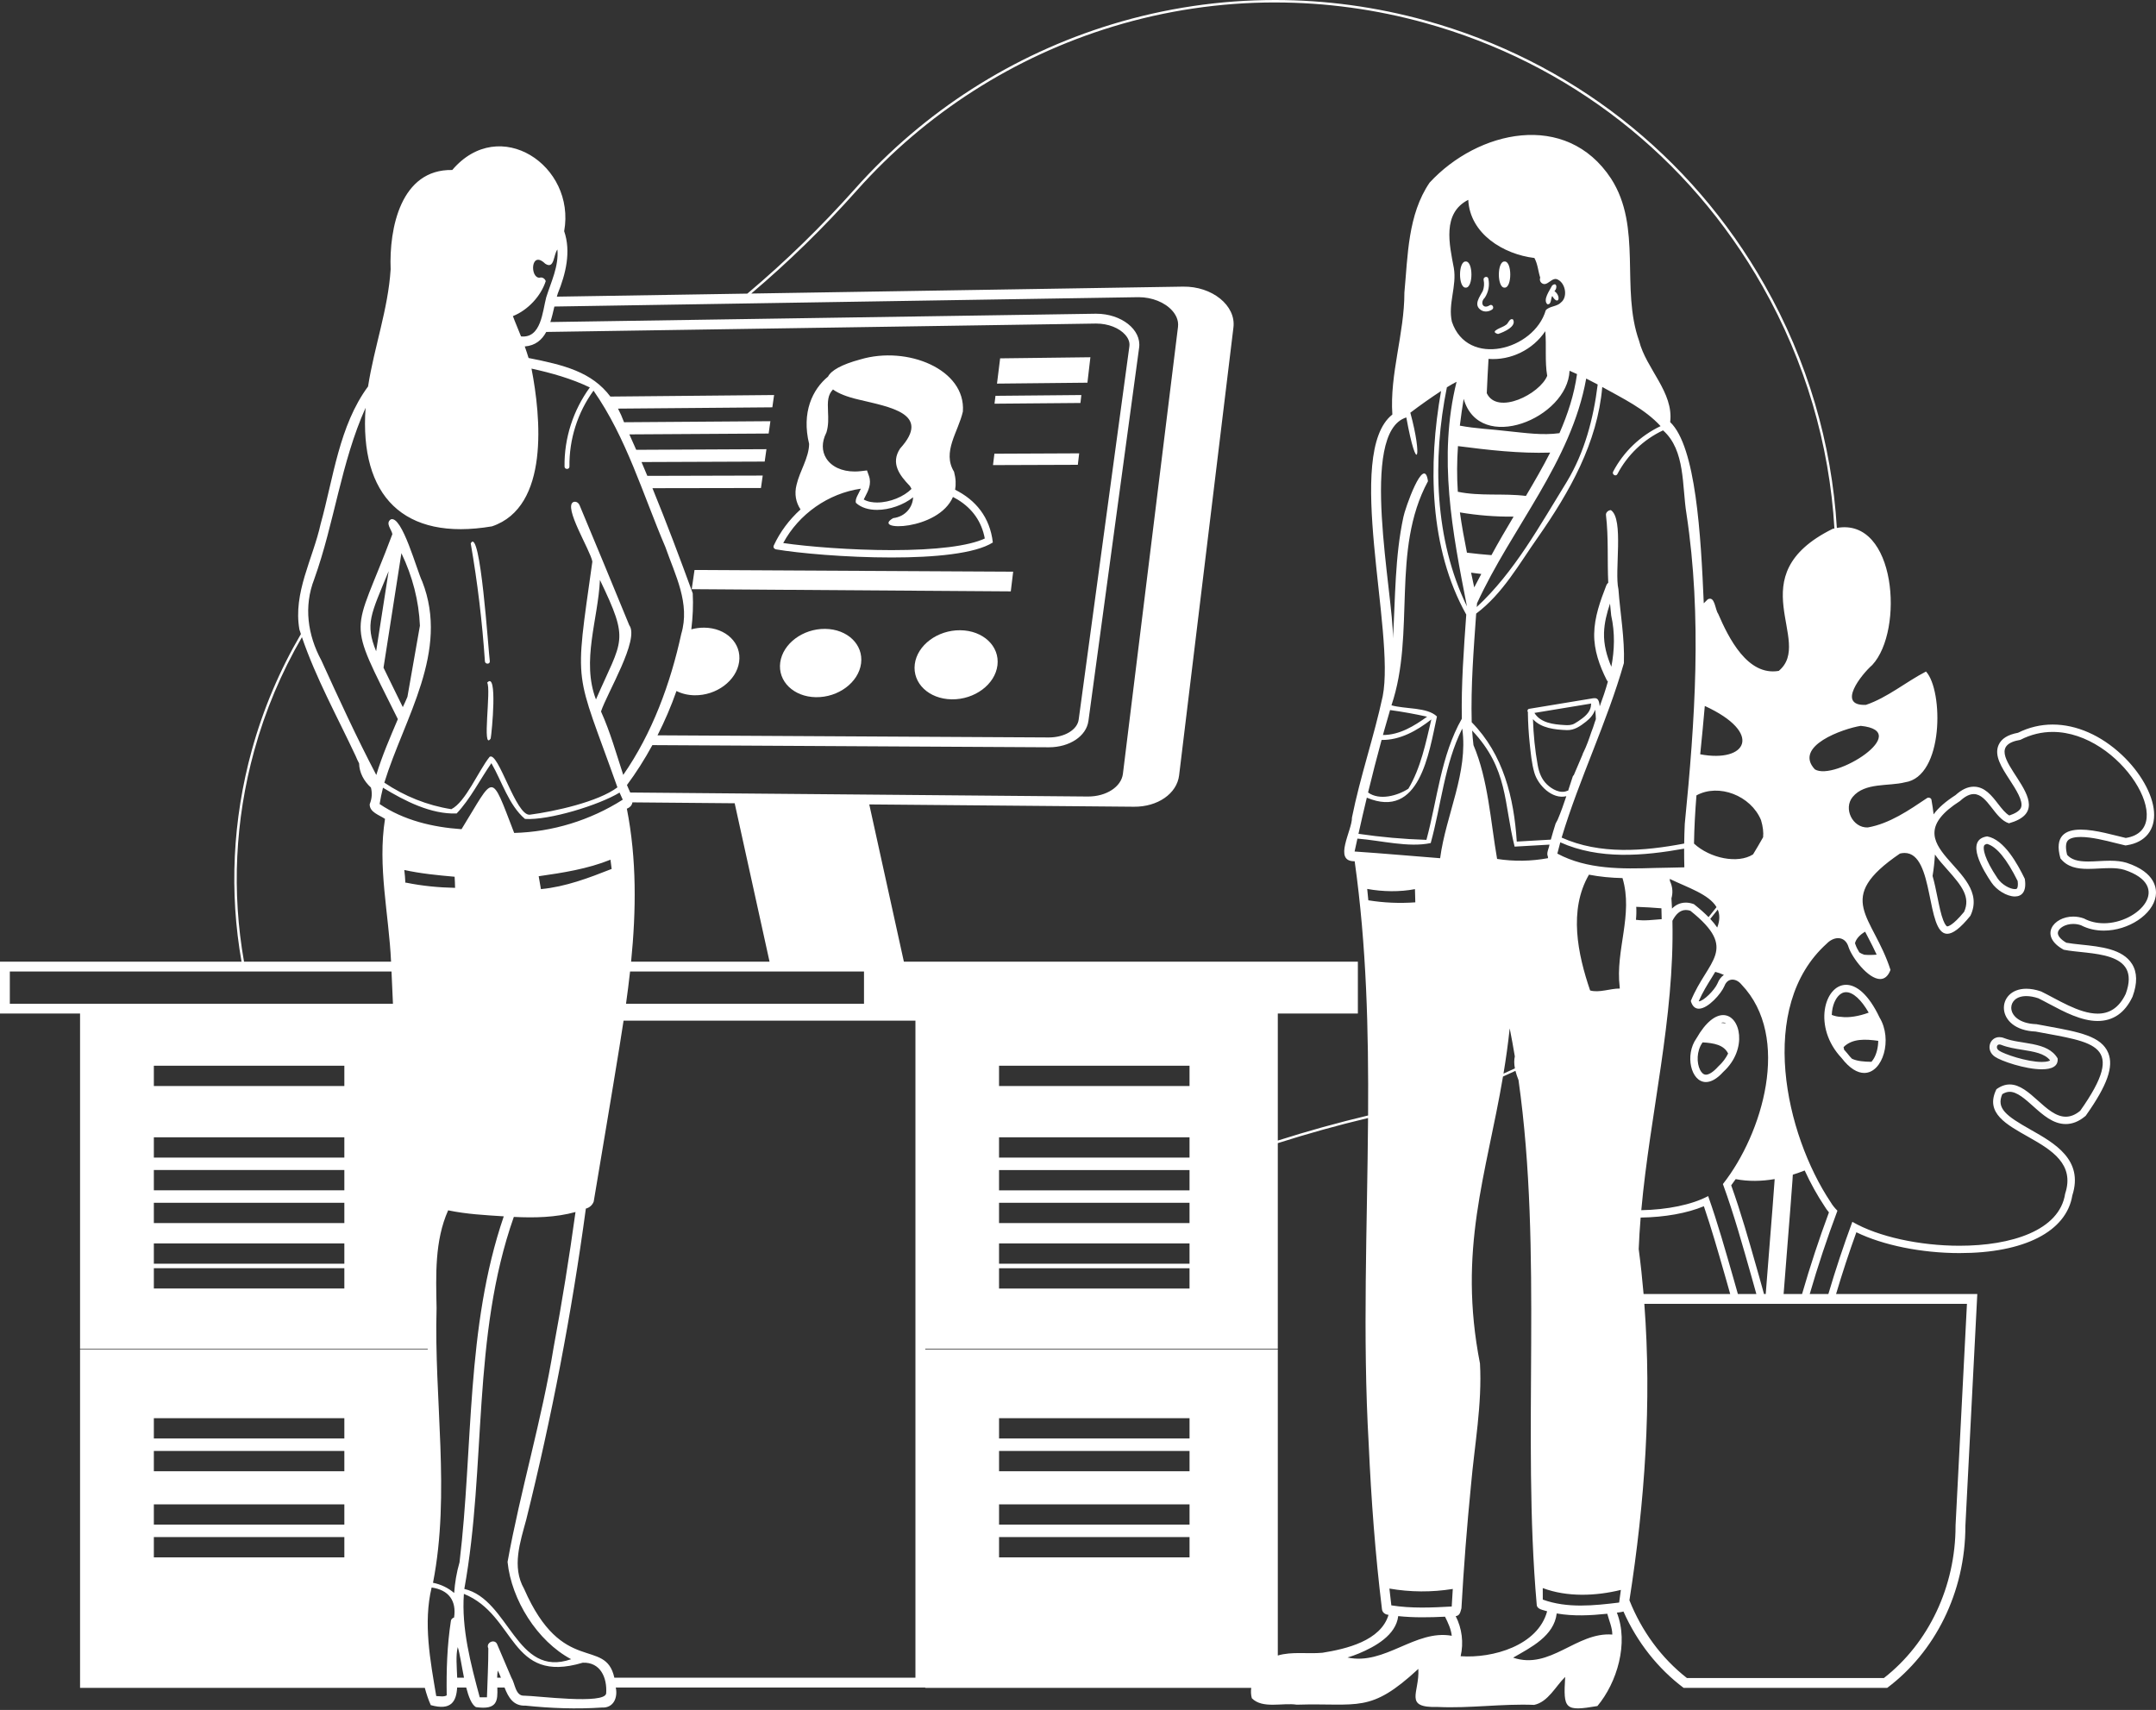 <svg width="585" height="464" viewBox="0 0 585 464" fill="none" xmlns="http://www.w3.org/2000/svg">
<rect x="0" y="0" width="585" height="464" fill="#333333" stroke="none"/>
<path d="M210.476 149.06C216.585 150.109 229.506 151.279 241.92 151.279C253.473 151.279 264.59 150.269 269.392 147.207C268.607 140.335 264.727 135.669 259.156 132.897C259.417 131.451 259.356 129.826 258.864 128.004C255.574 122.628 260.001 117.239 261.264 111.672C262.103 100.203 246.131 93.739 233.44 97.533C228.329 98.903 225.503 100.548 224.68 102.187C220.482 105.629 217.442 111.862 219.544 120.471C219.483 124.25 217.004 127.798 216.137 131.536C215.484 134.08 215.966 136.35 217.212 138.24C214.108 141.045 211.639 144.39 209.994 147.938C209.705 148.489 210.007 148.895 210.478 149.062H210.476V149.06ZM233.588 132.606C232.96 134.036 231.948 135.371 232.235 136.445C233.67 137.782 235.735 138.36 237.97 138.36C241.379 138.36 245.178 137.008 247.757 134.944C247.67 137.513 245.794 140.17 242.347 140.6C236.151 144.183 254.591 144.088 258.57 134.855C259.009 135.083 259.447 135.315 259.856 135.567C263.894 138.047 266.364 141.594 267.209 146.124C262.867 148.166 253.999 149.28 241.92 149.28C230.998 149.28 219.177 148.335 212.517 147.359C216.752 139.48 224.771 133.867 233.588 132.608V132.606ZM231.916 127.946C228.418 127.946 225.596 126.633 224.172 124.343C222.959 122.392 222.952 119.976 224.151 117.54L224.227 117.386L224.276 117.222C224.83 115.35 224.75 113.508 224.672 111.728C224.552 108.972 224.559 107.194 226.02 105.685C227.437 106.74 229.765 107.686 232.917 108.414C241.357 110.456 252.867 112.195 244.249 121.68C241.566 125.68 244.099 128.999 246.85 131.846C247.039 132.104 247.19 132.385 247.319 132.673C245.289 134.739 241.509 136.359 237.97 136.359C236.905 136.359 235.507 136.204 234.363 135.543C234.491 135.26 234.664 134.93 234.797 134.674C235.537 133.259 236.549 131.319 235.78 129.157L235.246 127.653L233.661 127.84C233.069 127.911 232.482 127.946 231.914 127.946H231.916Z" fill="white"/>
<path d="M295.864 96.942L271.371 97.242L270.521 104.096L295.058 103.847L295.864 96.942Z" fill="white"/>
<path d="M293.414 107.196L270.111 107.409L269.846 109.547L293.162 109.349L293.414 107.196Z" fill="white"/>
<path d="M292.819 123.019L269.817 123.119L269.436 126.207L292.455 126.127L292.819 123.019Z" fill="white"/>
<path d="M274.91 155.129L188.448 154.671L187.689 159.876L274.263 160.475L274.91 155.129Z" fill="white"/>
<path d="M221.382 189.186C227.463 189.282 232.961 185.181 233.639 180.037C234.314 174.907 229.937 170.711 223.882 170.65C217.85 170.589 212.409 174.657 211.706 179.753C211.002 184.862 215.323 189.091 221.382 189.188V189.186Z" fill="white"/>
<path d="M260.555 171.021C254.387 170.958 248.871 175.072 248.215 180.226C247.555 185.394 252.027 189.672 258.223 189.77C264.443 189.868 270.017 185.72 270.647 180.517C271.275 175.328 266.748 171.084 260.555 171.021Z" fill="white"/>
<path d="M462.876 293.623C464.222 293.623 465.828 292.82 467.604 290.845C474.31 284.725 472.295 275.452 467.554 275.454C465.489 275.454 462.906 277.215 460.305 281.766C457.103 286.248 458.796 293.623 462.876 293.623ZM461.983 282.858C465.044 283.038 467.749 283.526 468.9 285.881C468.312 287.082 467.452 288.277 466.256 289.369L466.184 289.436L466.117 289.51C464.908 290.854 463.727 291.624 462.876 291.624C462.122 291.624 461.603 290.921 461.299 290.331C460.34 288.469 460.316 285.191 461.931 282.929L461.981 282.858H461.983ZM468.346 277.694C467.891 277.666 467.432 277.62 466.966 277.555C467.228 277.477 467.43 277.455 467.556 277.455C467.856 277.455 468.118 277.549 468.348 277.692H468.346V277.694Z" fill="white"/>
<path d="M577.01 234.122L576.983 234.113L576.955 234.104C575.711 233.737 574.302 233.564 572.52 233.564C571.493 233.564 570.449 233.62 569.441 233.673C568.436 233.727 567.488 233.777 566.561 233.777C563.712 233.777 562.03 233.251 560.888 231.975C560.439 230.202 560.476 228.861 560.997 228.17C561.652 227.302 563.302 227.12 564.568 227.12C567.503 227.12 571.274 228.072 574.027 228.767C574.878 228.982 575.683 229.184 576.367 229.336L576.734 229.418L577.107 229.36C582.091 228.589 584.84 225.184 584.462 220.252C584.093 215.455 580.746 209.548 575.729 204.838C570.078 199.533 563.413 196.611 556.963 196.609H556.959C553.696 196.609 550.533 197.36 547.556 198.843C544.763 199.364 543.039 200.449 542.29 202.153C541.024 205.029 543.097 208.224 545.292 211.607C546.96 214.179 549.037 217.379 548.388 219.108C548.002 220.133 546.554 220.836 545.203 221.283C544.148 220.712 543.121 219.386 542.121 218.095C540.444 215.929 538.541 213.472 535.56 213.472C533.93 213.472 532.306 214.221 530.599 215.764C527.879 217.518 525.921 219.228 524.658 220.975C524.501 219.644 524.304 218.321 524.071 217.01C523.974 216.497 523.24 216.298 522.853 216.58C517.949 219.877 512.685 223.508 506.778 224.539C502.677 224.671 500.091 219.404 502.703 216.246C505.996 212.267 512.422 213.424 516.884 212.285C527.489 210.752 527.328 187.359 522.593 182.223C517.112 185.06 512.153 189.284 506.3 191.272C498.194 191.617 505.132 182.963 508.011 180.452C516.703 171.104 514.487 140.381 498.402 143.257C497.028 120.343 490.444 97.876 478.81 77.345C458.753 41.949 426.082 16.459 386.817 5.57C373.409 1.858 359.667 0 345.954 0C331.037 0 316.151 2.197 301.739 6.587C274.821 14.787 250.718 30.209 232.037 51.187C222.876 61.473 213.111 70.975 202.782 79.674L151.09 80.501C151.174 80.199 151.261 79.904 151.354 79.62C153.501 74.359 154.993 68.266 153.08 62.738C156.285 44.916 135.515 31.075 122.714 46.129C108.735 45.862 105.555 61.957 105.995 73.078C105.314 83.905 101.521 94.193 99.869 104.869C92.01 115.529 90.482 129.639 87.01 142.147C84.916 151.628 79.477 160.889 81.243 170.83C81.373 171.24 81.512 171.646 81.648 172.055C75.915 181.82 71.408 192.386 68.328 203.557C63.087 222.572 62.206 242.096 65.536 260.956H0V275.035H21.724V366.02H116.053C116.055 366.079 116.058 366.139 116.06 366.198H21.724V458.01H115.269C115.708 459.672 116.238 461.252 116.887 462.698C122.468 464.269 123.821 461.656 124.038 457.921H126.5C127.149 460.458 127.974 462.568 129.133 463.238C134.99 464.076 135.062 461.498 134.942 457.921H136.901C137.938 460.599 139.297 462.984 142.593 462.837C149.44 463.557 156.413 463.811 163.292 463.356C166.473 463.54 167.675 460.671 167.081 457.919H251.059V458.008H339.502C339.378 458.969 339.415 459.924 339.665 460.825C342.578 463.792 348.018 461.979 351.865 462.579C368.644 462.066 371.684 465.053 384.842 452.872C385.248 459.353 380.649 463.473 390.169 463.201C398.875 463.607 407.567 462.281 416.274 462.633C420.047 461.847 422.081 457.606 424.687 455.045C424.161 463.813 424.548 464.46 433.433 462.947C438.759 456.586 441.98 445.872 438.713 437.603C439.232 437.538 439.907 437.477 440.5 437.295C444.216 445.651 449.863 452.788 456.816 458.008H512.075C524.884 448.403 533.281 432.285 533.281 414.029L536.511 351.133H498.194C499.868 345.498 501.7 339.911 503.699 334.385C510.918 337.899 521.371 340.035 531.689 340.035C549.269 340.035 560.691 334.186 562.299 324.381C565.408 314.695 557.415 310.182 550.987 306.551C544.313 302.781 541.636 300.779 543.286 296.91C543.985 296.48 544.65 296.269 545.308 296.269C547.305 296.269 549.517 298.249 551.657 300.167C554.321 302.551 557.074 305.019 560.519 305.019C562.312 305.019 564.062 304.322 565.721 302.946L565.925 302.778L566.079 302.561C571.777 294.485 573.56 289.45 572.042 285.727C570.177 281.156 564.086 280.038 555.658 278.493C554.71 278.319 553.729 278.141 552.723 277.95L552.578 277.922L552.43 277.916C547.769 277.733 545.69 275.448 545.729 273.401C545.759 271.856 547.033 270.297 549.81 270.297C550.796 270.297 551.89 270.495 553.064 270.888C553.948 271.32 554.916 271.836 555.936 272.379C560.044 274.569 564.702 277.052 569.162 277.052C573.365 277.052 576.538 274.862 578.592 270.542L578.631 270.458L578.662 270.373C579.97 266.814 579.916 263.86 578.503 261.592C575.961 257.511 569.997 256.886 564.735 256.335C563.242 256.18 561.826 256.029 560.662 255.814C559.019 254.854 558.179 253.776 558.403 252.903C558.672 251.852 560.332 250.719 562.543 250.719C563.252 250.719 563.956 250.837 564.635 251.071C566.494 252.039 568.58 252.528 570.838 252.528C577.546 252.528 584.128 248.165 584.923 243.19C585.22 241.341 585.04 236.757 577.012 234.12L577.01 234.122ZM570.837 250.529C568.979 250.529 567.123 250.138 565.44 249.235C564.464 248.879 563.482 248.72 562.542 248.72C557.154 248.72 553.151 253.977 559.957 257.717C566.843 259.128 581.184 257.702 576.784 269.687C574.891 273.67 572.179 275.057 569.162 275.057C564.09 275.057 558.157 271.135 553.824 269.038C552.332 268.526 550.991 268.302 549.808 268.302C541.482 268.302 541.133 279.48 552.348 279.921C568.235 282.929 577.3 283.192 564.444 301.413C563.059 302.561 561.761 303.026 560.517 303.026C555.131 303.026 550.802 294.277 545.307 294.277C544.163 294.277 542.969 294.655 541.704 295.572C535.274 308.567 565.638 307.97 560.347 323.919C558.83 333.921 545.714 338.042 531.687 338.042C520.917 338.042 509.609 335.612 502.606 331.55C500.218 338.003 498.051 344.537 496.103 351.139H491.045C493.262 343.51 495.767 335.968 498.561 328.536C497.827 327.809 497.213 327.049 496.75 326.257C484.406 307.808 476.659 273.164 495.643 256.074C496.572 255.11 497.703 254.574 498.745 254.576C499.989 254.576 501.107 255.34 501.598 257.049C502.543 259.87 506.904 265.668 510.156 265.668C511.289 265.668 512.286 264.966 512.959 263.189C508.204 248.351 497.354 243.984 515.531 231.615C515.974 231.509 516.391 231.459 516.782 231.459C524.955 231.459 522.511 253.393 528.346 253.393C529.818 253.393 531.817 251.996 534.642 248.501C540.798 235.615 512.32 229.818 531.82 217.363C533.278 216.015 534.494 215.479 535.56 215.479C539.34 215.479 541.207 222.228 545.108 223.408C561.548 218.75 533.839 203.17 548.195 200.766C551.108 199.266 554.063 198.613 556.961 198.613C575.429 198.617 591.403 225.127 576.799 227.387C573.894 226.742 568.677 225.123 564.566 225.123C560.456 225.123 557.336 226.805 559.067 232.917C560.91 235.303 563.628 235.782 566.559 235.782C568.517 235.782 570.57 235.569 572.518 235.569C573.879 235.569 575.192 235.672 576.384 236.027C589.735 240.414 580.281 250.535 570.835 250.535V250.529H570.837ZM530.613 413.962V414.031C530.613 430.466 523.362 445.838 511.172 455.344H457.719C450.772 449.92 445.432 442.591 442.121 434.251C446.305 407.563 448.202 380.664 446.166 353.804H533.702L530.615 413.895L530.612 413.964H530.613V413.962ZM248.391 455.255H166.694C164.258 444.168 152.605 454.938 142.206 431.141C138.805 425.166 141.153 418.453 142.799 412.319C149.713 384.523 155.119 356.353 158.964 327.963C159.978 327.704 160.752 326.982 161.098 326.042C163.431 312.047 165.819 298.058 168.084 284.05C168.466 281.695 168.841 279.333 169.197 276.965H248.391V455.255ZM124.207 446.949C124.772 448.724 125.251 452.05 125.9 455.255H124.051C123.953 452.338 123.63 449.198 124.207 446.949ZM123.228 432.265C121.591 430.872 119.6 429.906 117.488 429.502C122.26 405.134 117.731 379.685 118.459 354.944C118.287 346.089 117.909 336.705 121.6 328.432C126.558 329.473 131.643 329.734 136.688 330.062C126.328 360.372 128.451 392.687 124.685 423.952C123.881 426.705 123.428 429.481 123.23 432.265H123.228ZM93.432 308.613V314.119H41.745V308.613H93.434H93.432ZM2.666 263.627H106.228C106.356 266.512 106.482 269.431 106.621 272.372H2.666V263.627ZM68.97 203.739C71.981 192.817 76.362 182.477 81.926 172.903C85.741 184.068 91.535 194.521 96.528 205.198C96.79 205.869 97.103 206.515 97.437 207.145C97.489 209.615 98.692 211.928 100.65 213.708C100.991 215.104 100.98 216.575 100.314 218.219C100.234 220.42 102.954 221.16 104.467 222.214C102.405 235.124 105.518 248.039 106.108 260.962H66.213C62.877 242.161 63.745 222.696 68.97 203.741V203.739ZM123.903 220.743C127.642 216.788 130.201 211.59 133.331 207.095C136.208 212.059 138.058 218.501 142.441 222.223C148.919 222.661 162.531 218.473 168.11 215.073C168.385 215.718 168.67 216.361 168.976 216.995C160.173 222.59 149.952 225.748 139.516 226.024C132.949 208.953 134.308 210.35 125.227 225.008C117.436 224.476 109.536 222.61 103.006 218.182C103.24 216.684 103.553 215.212 103.918 213.754C109.816 217.34 116.917 221.001 123.901 220.743H123.903ZM170.118 213.02C172.552 209.758 174.883 206.101 177.013 202.192L284.527 202.78H284.612C290.226 202.78 294.768 199.758 295.328 195.635L309.087 94.332C309.751 89.452 304.248 85.133 297.466 85.133H297.221L149.331 87.388C149.772 86.023 150.102 84.579 150.425 83.18L308.731 80.645C308.811 80.645 308.887 80.644 308.966 80.644C312.589 80.644 316.082 82.047 318.081 84.308C318.919 85.257 319.87 86.789 319.634 88.699L304.685 209.986C304.253 213.494 300.199 216.141 295.256 216.141H295.132L171.006 215.054C170.698 214.336 170.344 213.632 170.114 213.016L170.118 213.02ZM183.552 187.51C184.956 188.22 186.615 188.639 188.443 188.669C194.402 188.763 199.833 184.702 200.552 179.61C201.268 174.533 197.022 170.381 191.089 170.32C189.884 170.307 188.705 170.474 187.579 170.774C187.985 167.449 188.132 164.173 187.963 161.007C184.492 151.496 180.897 141.928 177.032 132.473L206.474 132.424L206.952 129.046L175.645 129.129C175.122 127.878 174.597 126.628 174.065 125.38L207.488 125.252L207.963 121.888L172.629 122.06C172.017 120.66 171.394 119.266 170.767 117.875L208.563 117.642L209.036 114.293L169.328 114.578C168.828 113.236 168.281 112.004 167.688 110.881L209.566 110.53L210.037 107.194L165.618 107.611C160.561 100.915 153.085 99.054 143.424 97.145C143.103 96.092 142.756 95.044 142.391 94.012C145.315 93.774 147.058 92.206 148.217 90.075L297.262 87.801H297.466C300.671 87.801 303.692 88.979 305.349 90.878C305.948 91.562 306.623 92.656 306.443 93.975L292.684 195.277C292.31 198.035 288.839 200.114 284.61 200.114H284.539L178.411 199.533C180.36 195.689 182.101 191.643 183.551 187.51H183.552ZM345.954 0.668C359.667 0.668 373.355 2.537 386.639 6.219C425.733 17.06 458.26 42.438 478.232 77.68C489.832 98.152 496.39 120.549 497.743 143.398C497.577 143.437 497.41 143.473 497.239 143.519C471.509 156.277 492.32 174.01 482.637 182.052C474.155 183.502 469.021 173.081 466.201 166.55C465.333 165.367 465.335 161.643 463.388 162.622C463.042 162.947 462.674 163.31 462.293 163.707C461.512 145.256 460.164 121.185 453.178 114.541C454.177 106.447 446.659 100.099 444.752 92.519C439.679 78.29 445.666 61.681 437.139 48.46C424.934 29.877 400.933 35.425 387.902 49.559C381.989 58.234 382.008 69.301 381.062 79.383C381.075 90.498 377.048 101.479 377.795 112.486C364.622 122.9 378.648 171.36 375.175 188.936C372.849 199.804 369.055 210.778 366.836 221.839C366.923 225.312 361.597 233.807 367.57 233.707C370.8 256.66 371.356 279.665 371.212 302.694C362.985 304.65 354.816 306.922 346.714 309.5V275.035H368.438V260.956H245.254L235.864 218.286L295.113 218.803H295.119L307.678 218.913C314.13 218.969 319.334 215.356 319.935 210.4L334.676 88.847C335.397 82.904 328.892 77.653 321.001 77.779L308.701 77.975H308.694L203.843 79.655C213.964 71.081 223.54 61.731 232.536 51.629C251.135 30.741 275.134 15.387 301.936 7.223C316.223 2.871 331.035 0.664 345.956 0.664V0.668H345.954ZM528.409 236.001C532.393 240.451 534.703 243.466 532.935 247.429C529.785 251.275 528.487 251.388 528.348 251.388C528.238 251.388 527.806 251.084 527.278 249.736C526.646 248.124 526.18 245.831 525.685 243.403C525.294 241.48 524.896 239.518 524.377 237.694C524.697 235.774 524.907 233.833 525.018 231.884C526.001 233.304 527.211 234.662 528.407 235.999H528.409V236.001ZM506.075 252.821C506.339 253.339 506.611 253.862 506.891 254.396C507.64 255.831 508.439 257.372 509.203 259.052C508.078 259.152 506.95 259.171 505.827 259.074C505.297 258.891 504.868 258.677 504.514 258.446C504.071 257.735 503.713 257.046 503.508 256.449C503.458 256.276 503.389 256.12 503.326 255.959C503.582 254.796 504.685 253.621 506.075 252.823V252.821ZM393.905 435.94C388.448 436.25 382.935 436.494 377.519 435.628C377.337 434.11 377.165 432.591 376.996 431.072C382.692 432.057 388.484 432.092 394.192 431.172C394.083 432.762 393.994 434.351 393.903 435.94H393.905ZM388.372 195.237C386.874 201.595 385.502 208.388 382.143 214.025C379.195 215.939 374.286 217.3 371.206 215.045C372.363 210.277 373.583 205.525 374.875 200.79C379.911 200.874 384.514 198.237 388.372 195.235V195.237ZM375.244 199.448C375.357 199.042 375.465 198.636 375.578 198.231C376.097 196.377 376.633 194.526 377.176 192.678C380.552 193.137 383.904 193.746 387.229 194.48C383.693 197.022 379.736 199.457 375.244 199.448ZM389.893 194.421C387.266 191.867 381.323 192.453 377.552 191.394C384.186 171.783 377.343 149.308 387.46 130.581C386.42 122.949 381.099 138.431 380.797 140.276C378.461 151.077 378.617 162.25 377.958 173.24C378.109 161.211 368.536 117.284 381.585 113.276C384.522 129.415 386.007 124.163 382.673 111.993C385.386 109.937 388.167 107.969 391.016 106.106C387.466 126.034 387.775 148.748 397.848 166.776C397.183 176.172 396.471 185.607 396.647 195.027C390.94 205.083 390.019 216.892 387.041 227.901C380.867 227.708 374.712 227.165 368.601 226.262C369.322 222.985 370.084 219.718 370.867 216.456C385.209 222.464 387.707 204.414 389.895 194.423L389.893 194.421ZM457.135 223.628C457.053 225.386 457.003 227.146 456.979 228.906C446.033 230.974 434.154 231.967 423.727 227.289C428.546 211.245 436.038 196.032 440.623 179.933C440.858 173.213 439.631 166.581 439.139 159.902C438.005 155.021 440.682 140.83 437.091 138.425C436.436 138.425 435.671 139.039 435.756 139.758C436.484 145.857 436.086 152.008 436.375 158.127C436.151 158.304 435.971 158.547 435.858 158.834C434.215 163.062 432.626 167.431 432.558 172.024C432.491 176.428 433.996 180.63 435.952 184.513C436.041 184.691 436.154 184.826 436.279 184.932C435.658 187.191 434.897 189.432 434.067 191.665C434.004 191.068 433.909 190.458 433.663 189.996C433.249 189.219 432.369 189.466 431.666 189.581C430.518 189.77 429.371 189.959 428.223 190.148L414.943 192.34C414.41 192.427 414.357 192.967 414.598 193.323C414.588 193.371 414.57 193.414 414.57 193.469C414.613 196.255 414.776 199.036 415.072 201.807C415.352 204.408 415.591 207.153 416.326 209.673C417.323 213.101 421.168 216.975 425.001 216.057C424.287 218.218 423.532 220.365 422.642 222.451C422.461 222.796 422.283 223.141 422.092 223.48C421.636 224.927 421.198 226.377 420.796 227.84C417.716 228.016 414.635 228.194 411.555 228.37C410.793 216.456 407.925 204.749 399.326 195.984C399.068 186.143 399.851 176.311 400.539 166.504C407.779 161.091 412.23 152.956 417.368 145.694C425.902 133.452 433.449 120.165 434.749 105.01C440.306 108.112 446.261 110.94 450.577 115.631C445.098 118.237 440.523 122.582 437.699 127.985C437.302 128.745 438.452 129.42 438.85 128.658C441.563 123.47 445.959 119.26 451.244 116.785C457.348 122.187 456.358 131.857 457.602 139.438C461.862 167.531 459.921 195.537 457.133 223.632V223.628H457.135ZM461.328 204.681C461.762 200.312 462.209 195.943 462.574 191.569C478.517 198.884 473.964 207.08 461.328 204.681ZM486.369 320.194C486.402 319.715 486.423 319.239 486.454 318.76C487.541 318.426 488.612 318.035 489.676 317.62C491.267 321.069 493.069 324.342 495.059 327.32C495.392 327.882 495.793 328.44 496.258 328.989C493.551 336.278 491.121 343.671 488.966 351.137H483.957C484.728 340.821 485.633 330.511 486.369 320.194ZM419.811 101.983C417.846 106.899 406.273 112.752 403.414 106.697C403.525 103.595 403.726 100.493 403.891 97.39C409.946 97.854 415.97 94.865 419.29 89.869C419.646 93.859 419.134 98.097 419.811 101.982V101.983ZM397.144 108.221C401.456 123.282 425.347 113.516 425.876 100.606C426.554 100.902 427.231 101.197 427.902 101.511C427.136 107.064 425.386 112.41 423.137 117.541C418.506 118.187 413.741 117.462 409.126 117C404.794 116.464 400.396 116.321 396.107 115.505C396.391 113.069 396.758 110.643 397.146 108.221H397.144ZM395.598 121.054C403.859 122.118 412.284 123.09 420.616 122.819C418.584 126.826 416.318 130.705 414.036 134.575C407.905 133.804 401.631 134.709 395.559 133.442C395.282 129.313 395.314 125.185 395.598 121.054ZM410.693 140.19C408.639 143.645 406.592 147.105 404.686 150.643C402.463 150.469 400.246 150.243 398.034 149.97C397.309 146.341 396.634 142.705 396.126 139.044C400.939 139.855 405.811 140.242 410.693 140.19ZM401.927 155.75C401.282 156.961 400.642 158.176 400.01 159.394C399.727 158.063 399.443 156.731 399.159 155.4C400.082 155.517 401.004 155.633 401.927 155.75ZM400.776 163.694C410.174 143.191 426.332 125.363 430.394 102.723C431.441 103.246 432.48 103.786 433.512 104.335C432.363 113.575 429.99 122.671 425.151 130.704C417.857 142.493 410.942 155.235 400.689 164.718C400.718 164.377 400.742 164.035 400.774 163.694H400.776ZM416.335 70.005C417.251 71.654 417.353 73.599 417.913 75.335C417.742 75.804 417.805 76.327 418.198 76.722C419.819 78.164 421.092 74.776 422.848 75.96C424.806 77.039 425.438 80.695 423.477 82.131C422.455 83.221 420.353 83.062 419.42 84.197C416.246 95.072 398.167 99.829 393.951 87.308C392.844 82.454 395.327 77.623 394.476 72.714C393.274 66.337 391.244 57.869 398.39 54.225C398.85 63.461 407.918 68.993 416.335 70.007V70.005ZM392.592 105.099C393.451 104.567 394.322 104.058 395.221 103.6C390.143 124.026 394.085 144.454 398.036 164.551C389.22 146.46 388.643 124.58 392.592 105.099ZM410.971 229.739L420.432 229.195C420.288 230.223 419.511 231.469 420.004 232.45C419.991 232.591 420.011 232.73 420.045 232.867C415.488 233.711 410.799 233.796 406.216 233.075C404.445 222.885 403.804 211.573 399.808 202.194C399.645 200.878 399.532 199.557 399.445 198.235C409.277 208.658 408.008 217.941 410.971 229.74V229.739ZM456.966 230.291C456.958 231.98 456.971 233.67 457.025 235.357C454.383 235.457 451.732 235.446 449.092 235.526C440.152 235.812 430.665 235.971 422.564 231.634C422.813 230.608 423.084 229.59 423.362 228.574C433.909 233.31 445.881 232.277 456.964 230.289H456.966V230.291ZM440.243 238.274C443.229 248.23 438.261 257.834 439.479 267.827C439.481 267.853 439.501 268.112 439.505 268.25C436.915 268.216 433.918 269.479 431.456 268.765C428.075 258.861 425.583 246.952 431.141 237.351C434.137 237.927 437.193 238.213 440.241 238.274H440.243ZM450.875 249.424C448.556 249.586 446.224 249.943 443.891 249.593C444.01 248.441 444.04 247.247 443.971 246.075C446.251 246.155 448.53 246.283 450.803 246.476C450.836 247.459 450.855 248.441 450.874 249.424H450.875ZM459.901 245.577L459.613 245.347L459.265 245.233C458.646 245.035 458.03 244.933 457.439 244.933C455.876 244.933 454.661 245.551 453.675 246.548C453.632 245.623 453.582 244.696 453.519 243.769C453.716 243.082 453.814 242.359 453.768 241.588C453.718 240.739 453.501 239.902 453.115 239.07C453.095 238.879 453.08 238.689 453.058 238.498C457.885 240.835 463.711 242.66 465.756 246.159C465.044 247.069 464.323 247.974 463.588 248.87C462.576 247.835 461.36 246.745 459.897 245.577H459.901ZM409.638 279.057C410.146 281.58 410.6 284.115 411.025 286.656C410.812 287.615 410.814 288.686 411.047 289.912C410.02 290.398 408.989 290.873 407.951 291.336C408.604 287.407 409.184 283.331 409.638 279.057ZM444.642 338.95C444.752 336.095 444.933 333.244 445.167 330.396C451.708 330.309 457.784 329.213 462.322 327.32C464.373 333.332 466.149 339.527 467.875 345.539L468.426 347.456C468.783 348.7 469.123 349.919 469.464 351.139H445.964C445.616 347.074 445.178 343.011 444.64 338.948L444.642 338.95ZM470.348 346.904C468.205 339.453 466.088 331.907 463.483 324.564C459.055 326.936 452.286 328.273 445.341 328.393C447.709 302.201 454.374 276.255 453.788 249.856C454.684 248.126 455.826 246.936 457.437 246.936C457.815 246.936 458.219 247.001 458.653 247.14C471.937 257.748 463.314 260.474 458.774 271.634C459.213 273.134 460.008 273.718 460.958 273.718C463.459 273.718 467.02 269.644 467.895 267.573C468.346 266.362 469.173 265.828 470.066 265.828C470.96 265.828 471.837 266.317 472.543 267.174C486.171 281.469 478.156 307.721 467.551 321.217C467.53 321.247 467.506 321.275 467.486 321.302C470.508 329.567 472.877 338.112 475.276 346.54C475.712 348.072 476.14 349.605 476.563 351.141H471.548C471.155 349.728 470.754 348.315 470.35 346.905L470.348 346.904ZM477.199 345.991L476.62 343.957C474.529 336.597 472.371 328.998 469.738 321.649C470.15 321.102 470.552 320.537 470.949 319.964C474.383 320.627 477.961 320.564 481.526 319.951C481.515 320.103 481.51 320.253 481.5 320.405C480.77 330.654 479.872 340.894 479.105 351.141H478.638C478.174 349.448 477.696 347.732 477.201 345.991H477.199ZM466.038 266.825C465.205 268.747 462.172 271.68 460.978 271.719C460.965 271.704 460.95 271.682 460.934 271.656C461.985 269.26 463.238 267.25 464.354 265.455C464.723 264.862 465.075 264.285 465.405 263.721C466.212 263.922 467.002 264.198 467.753 264.552C467.013 265.068 466.414 265.839 466.038 266.825ZM478.395 227.191C477.514 228.758 476.606 230.306 475.669 231.84C471.598 234.467 464.013 232.95 459.643 228.913C459.71 224.546 459.964 220.189 460.307 215.835C466.36 212.521 475.059 215.875 477.827 222.538C478.365 224.337 478.526 225.88 478.397 227.191H478.395ZM425.125 198.12C427.177 198.196 428.779 197.05 430.338 195.832C431.443 194.968 432.389 193.885 432.808 192.583C432.834 192.783 432.871 192.984 432.891 193.186C432.96 193.837 432.993 194.489 433.014 195.142C432.914 195.435 432.81 195.726 432.704 196.019C432.43 196.939 432.109 197.842 431.76 198.732C431.147 200.586 430.494 202.426 429.63 204.186C429.602 204.241 429.569 204.284 429.537 204.334C429.504 204.475 429.463 204.618 429.404 204.753C428.584 206.609 427.848 208.501 427.018 210.353C426.905 210.427 426.805 210.531 426.751 210.694C426.326 211.97 425.915 213.257 425.497 214.544C425.416 214.55 425.332 214.563 425.247 214.602C423.367 215.449 421.068 214.14 419.731 212.844C418.243 211.401 417.594 209.6 417.23 207.6C416.487 203.492 416.081 199.324 415.946 195.151C418.176 197.61 421.925 198.003 425.127 198.12H425.125ZM416.342 193.456C418.89 193.035 421.437 192.616 423.983 192.195C425.403 191.962 426.825 191.726 428.245 191.493C428.955 191.376 429.665 191.259 430.377 191.14C430.705 191.087 431.034 191.033 431.362 190.977C431.473 190.959 431.607 190.929 431.746 190.897C431.729 190.957 431.708 191.014 431.708 191.087C431.723 192.813 430.494 194.08 429.183 195.04C428.562 195.494 427.919 195.949 427.248 196.325C426.36 196.824 425.494 196.807 424.506 196.75C421.558 196.577 418.037 196.206 416.342 193.455V193.456ZM437.215 180.919C435.969 178.006 435.129 174.926 435.229 171.718C435.316 168.998 435.989 166.357 436.855 163.783C436.976 164.862 437.089 165.944 437.176 167.023C438.237 171.79 438.07 176.396 437.217 180.917H437.215V180.919ZM388.206 228.767C391.055 218.436 391.927 207.364 396.76 197.705C398.436 209.639 392.331 221.051 390.76 232.88C383.205 232.303 375.12 231.567 367.55 231.063C367.796 229.894 368.062 228.728 368.316 227.562C374.716 228.066 382.176 230.057 388.207 228.769L388.206 228.767ZM383.926 241.273C383.982 242.43 383.975 243.674 384.023 244.857C379.766 245.163 375.491 244.985 371.276 244.304C371.176 243.275 371.076 242.246 370.974 241.217C375.2 241.992 379.811 242.063 383.925 241.273H383.926ZM465.943 251.692C465.435 250.941 464.814 250.164 464.056 249.35C464.742 248.514 465.42 247.67 466.088 246.819C466.657 248.169 466.687 249.758 465.945 251.69H465.943V251.692ZM271.076 326.381H322.762V331.887H271.076V326.381ZM109.703 236.079C114.193 237.063 118.776 237.506 123.352 237.909C123.419 238.914 123.46 239.919 123.48 240.926C119.04 240.839 114.596 240.412 110.24 239.526C110.15 239.507 110.066 239.513 109.988 239.526C109.936 238.374 109.847 237.225 109.703 236.08V236.079ZM146.164 237.773C152.777 236.828 159.42 235.795 165.643 233.288C165.75 234.122 165.858 234.959 165.963 235.793C159.767 238.235 153.447 240.644 146.772 241.269L146.164 237.773ZM234.434 263.629V272.374H169.86C170.266 269.466 170.637 266.549 170.96 263.629H234.434ZM199.345 217.971L208.806 260.96H171.24C172.619 247.106 172.788 233.162 170.087 219.445C171.073 219.037 171.494 218.431 171.594 217.728L199.343 217.971H199.345ZM322.762 289.194V294.7H271.076V289.194H322.762ZM271.076 308.619H322.762V314.124H271.076V308.619ZM139.421 330.22C145.02 330.491 150.725 330.387 156.155 328.892C154.457 341.201 152.485 353.472 150.208 365.686C147.043 385.275 141.227 404.381 137.719 423.842C138.77 434.143 145.766 445.328 154.974 450.239C140.011 455.479 138.238 434.047 125.987 431.169C132.035 397.79 127.933 362.788 139.421 330.218V330.22ZM271.076 344.148H322.762V349.653H271.076V344.148ZM271.076 342.919V337.413H322.762V342.919H271.076ZM322.762 323.008H271.076V317.503H322.762V323.008ZM379.384 438.545C383.604 438.99 387.846 438.909 392.088 438.703C392.906 440.353 393.708 442.044 393.918 443.88C383.99 442.096 375.774 451.974 365.622 449.777C366.665 449.462 367.704 449.104 368.729 448.674C373.08 446.847 378.77 443.747 379.384 438.547V438.545ZM410.565 449.816C415.393 447.042 421.667 443.949 422.39 437.822C426.892 438.618 431.54 438.38 436.114 437.902C436.603 439.786 437.471 441.631 437.476 443.55C427.722 442.795 420.627 453.241 410.565 449.816ZM396.324 449.425C397.177 445.777 396.691 441.878 394.984 438.551C396.17 438.425 396.263 437.318 396.538 436.437C397.164 425.289 398.03 414.155 399.131 403.046C400.097 392.051 402.178 381.077 401.571 370.001C395.516 339.032 403.283 318.907 407.816 292.13C408.948 291.627 410.076 291.11 411.197 290.58C411.388 291.353 411.665 292.187 412.026 293.085C418.675 340.057 412.905 389.298 416.965 435.402C416.986 436.743 418.791 436.882 419.793 437.236C417.293 446.537 405.048 450.051 396.328 449.425H396.324ZM504.885 196.965C519.361 198.419 497.777 212.068 492.433 208.771C486.543 202.439 500.17 197.716 504.885 196.965ZM148.211 80.681C147.197 84.508 146.856 91.857 141.373 91.288C140.661 89.45 139.846 87.625 139.167 85.778C143.287 84.141 146.791 80.289 148.077 76.288C147.899 75.642 147.113 75.099 146.437 75.357C143.735 75.518 143.969 67.708 147.931 71.552C150.477 73.226 150.163 69.019 151.248 67.715C151.628 72.295 149.548 76.438 148.211 80.681ZM85.259 157.161C90.74 141.904 92.527 125.515 99.191 110.664C97.526 134.535 109.447 146.907 133.497 142.829C149.168 137.544 146.752 113.041 144.214 100.02C149.627 101.212 155.036 102.725 160.042 105.134C155.52 111.34 153.069 118.901 153.178 126.604C153.189 127.46 154.524 127.464 154.511 126.604C154.407 119.247 156.712 111.947 161.041 106.004C169.97 118.762 174.444 134.19 180.536 148.426C183.224 156.114 187.322 163.748 184.848 172.029C181.926 185.464 176.98 198.945 169.108 210.277C167.211 204.492 165.58 198.624 163.075 193.065C164.706 188.084 173.589 173.511 170.745 169.663C166.455 159.26 161.645 147.522 157.277 137.138C157.003 136.472 156.393 136 155.638 136.207C152.679 137.375 160.236 149.369 160.728 152.394C155.798 187.556 155.89 180.821 167.53 213.652C162.313 217.589 150.467 220.194 143.787 221.071C139.985 221.574 135.201 203.717 132.841 205.385C129.826 209.152 126.341 217.645 122.46 219.579C115.955 218.561 109.732 216.052 104.28 212.378C109.742 194.699 122.014 176.838 114.575 157.803C113.148 154.971 109.111 139.784 106.041 140.934C104.473 141.982 106.282 143.693 106.464 144.943C95.714 173.639 93.749 166.529 107.953 195.14C105.833 200.152 103.664 205.096 102.101 210.301C96.762 200.101 91.954 189.657 87.184 179.178C83.478 172.315 82.378 164.542 85.263 157.161H85.259ZM161.705 189.802C157.718 179.406 162.277 168.08 162.785 157.371C170.919 174.327 168.893 173.253 161.705 189.802ZM102.059 176.725C99.05 169.278 100.551 166.902 105.453 154.992L102.059 176.725ZM108.915 150.109C111.937 156.403 113.659 163.077 113.939 169.788L110.55 189.089C110.164 190.026 109.747 190.957 109.295 191.88C107.137 187.434 105.401 183.99 104.061 181.184L108.915 150.109ZM41.745 289.193H93.434V294.698H41.745V289.193ZM93.432 349.65H41.745V344.144H93.434V349.65H93.432ZM93.432 342.915H41.745V337.409H93.434V342.915H93.432ZM93.432 331.887H41.745V326.381H93.434V331.887H93.432ZM41.745 323.005V317.499H93.434V323.005H41.745ZM93.432 422.602H41.745V417.096H93.434V422.602H93.432ZM93.432 413.719H41.745V408.214H93.434V413.719H93.432ZM93.432 399.228H41.745V393.722H93.434V399.228H93.432ZM93.432 390.345H41.745V384.84H93.434V390.345H93.432ZM121.207 460.054C120.451 460.519 119.253 460.249 118.367 460.236C116.746 450.632 114.811 440.405 117.117 430.785C121.774 431.438 123.894 434.39 123.208 438.922C122.785 439.059 122.41 439.374 122.347 439.819C121.309 446.508 121.096 453.328 121.209 460.054H121.207ZM134.897 455.257C134.914 454.619 134.958 453.97 135.059 453.319C135.379 453.905 135.656 454.567 135.917 455.257H134.897ZM164.476 459.522C164.059 462.587 145.712 460.163 142.261 460.135C139.838 460.291 139.757 456.798 138.759 455.247C137.606 452.564 136.011 448.787 134.845 446.068C134.074 444.628 131.768 445.816 132.502 447.298C132.511 451.75 132.264 456.115 132.129 460.575C131.477 460.59 130.82 460.582 130.168 460.575C127.722 451.487 125.191 441.944 125.87 432.509C140.161 438.3 138.157 457.165 158.121 451.188C162.949 450.99 164.767 455.299 164.478 459.52L164.476 459.522ZM251.058 355.982V366.024H346.712V310.202C354.813 307.621 362.98 305.344 371.204 303.384C371 332.887 369.678 362.428 371.382 391.949C372.055 406.892 373.162 421.806 374.975 436.654C375.068 437.587 375.895 438.154 376.763 438.195C374.649 445.256 365.297 447.45 358.817 448.49C354.872 448.859 350.521 448.095 346.714 449.236V366.204H251.059V355.984L251.058 355.982ZM322.766 422.602H271.079V417.096H322.766V422.602ZM322.766 413.719H271.079V408.214H322.766V413.719ZM322.766 399.228H271.079V393.722H322.766V399.228ZM322.766 390.345H271.079V384.84H322.766V390.345ZM439.332 434.863C432.445 435.697 425.275 436.476 418.614 434.063C418.614 433.021 418.608 431.979 418.606 430.937C425.225 433.425 433.014 433.11 439.798 431.432C439.642 432.574 439.488 433.718 439.332 434.861V434.863Z" fill="white"/>
<path d="M539.188 226.961C532.947 227.869 538.281 236.405 540.339 239.45C541.746 241.567 544.561 243.266 546.706 243.266C548.588 243.266 549.954 241.957 549.398 238.474C547.444 234.48 543.83 227.804 539.19 226.961H539.188ZM547.27 241.109C547.16 241.237 546.902 241.265 546.706 241.265C545.401 241.265 543.15 240.065 542.006 238.343C538.392 232.995 538.011 230.256 538.355 229.477C538.45 229.262 538.719 229.101 539.153 229.001C541.702 229.687 544.496 233.071 547.466 239.073C547.614 240.229 547.461 240.889 547.271 241.109H547.27Z" fill="white"/>
<path d="M541.291 286.752C542.963 287.926 549.539 290.166 554.015 290.166C556.633 290.166 558.531 289.4 558.311 287.21C555.576 282.524 548.464 283.513 543.866 281.721C543.376 281.519 542.915 281.428 542.49 281.428C539.844 281.428 538.68 284.967 541.289 286.754H541.291V286.752ZM543.102 283.568L543.122 283.576L543.143 283.583C544.873 284.256 546.832 284.57 548.729 284.872C551.836 285.367 554.784 285.836 556.269 287.746C556.127 287.856 555.581 288.165 554.018 288.165C549.916 288.165 543.703 285.999 542.444 285.115C541.732 284.627 541.802 284.104 541.865 283.902C541.921 283.724 542.075 283.426 542.496 283.426C542.674 283.426 542.88 283.474 543.106 283.567H543.102V283.568Z" fill="#F8F8F8"/>
<path d="M505.832 291.153C510.884 291.153 513.6 282.07 509.99 276.105C506.954 269.707 503.646 267.237 500.913 267.237C495.023 267.237 491.795 278.706 499.682 287.093C501.911 289.988 504.02 291.153 505.832 291.153ZM507.044 274.786C504.441 275.771 501.553 276.225 499.623 275.936C498.742 275.925 497.858 275.732 497.025 275.405C497.075 274.109 497.331 272.928 497.754 271.951C498.106 271.135 499.12 269.236 500.913 269.236C502.806 269.236 505.024 271.274 507.046 274.786H507.044ZM508.491 287.14C508.327 287.429 508.092 287.791 507.79 288.13C505.819 288.113 503.909 287.959 502.496 287.292C502.09 286.882 501.679 286.409 501.265 285.873L501.206 285.795L501.139 285.723C500.869 285.436 500.613 285.143 500.372 284.848C500.309 284.62 500.257 284.382 500.229 284.125C502.63 281.768 506.151 281.951 509.634 282.439C509.614 284.236 509.175 285.929 508.491 287.144V287.14Z" fill="white"/>
<path d="M132.907 179.447C132.523 176.799 130.348 142.568 127.725 147.448C129.566 158.04 130.849 168.721 131.574 179.447C131.631 180.298 132.964 180.305 132.907 179.447Z" fill="white"/>
<path d="M132.187 185.251C133.337 186.972 130.697 204.019 133.142 200.401C133.448 198.78 135.085 181.948 132.187 185.251Z" fill="white"/>
<path d="M401.913 84.184C402.826 84.744 403.997 84.577 404.858 84.002C405.568 83.527 404.9 82.372 404.185 82.85C402.388 83.994 401.507 82.094 402.868 80.799C403.886 79.26 404.237 77.419 403.843 75.615C403.662 74.776 402.375 75.131 402.559 75.969C402.774 76.957 402.694 77.975 402.351 78.925C401.5 80.551 399.674 82.798 401.913 84.184Z" fill="white"/>
<path d="M406.473 90.627C407.979 90.155 411.62 88.591 410.532 86.683C409.514 86.251 409.319 87.846 408.533 88.209C407.853 88.845 403.798 89.891 406.473 90.629V90.627Z" fill="white"/>
<path d="M421.177 80.321C422.868 83.151 423.725 80.41 421.784 79.001C422.635 78.235 422.442 76.401 421.146 77.484C420.501 78.804 418.556 81.343 419.852 82.554C421.016 82.709 420.733 80.99 421.177 80.321Z" fill="white"/>
<path d="M397.706 70.958C395.642 70.855 395.642 78.157 397.706 78.051C399.769 78.155 399.769 70.853 397.706 70.958Z" fill="white"/>
<path d="M408.241 78.051C410.305 78.155 410.305 70.853 408.241 70.958C406.177 70.855 406.177 78.157 408.241 78.051Z" fill="white"/>
</svg>
